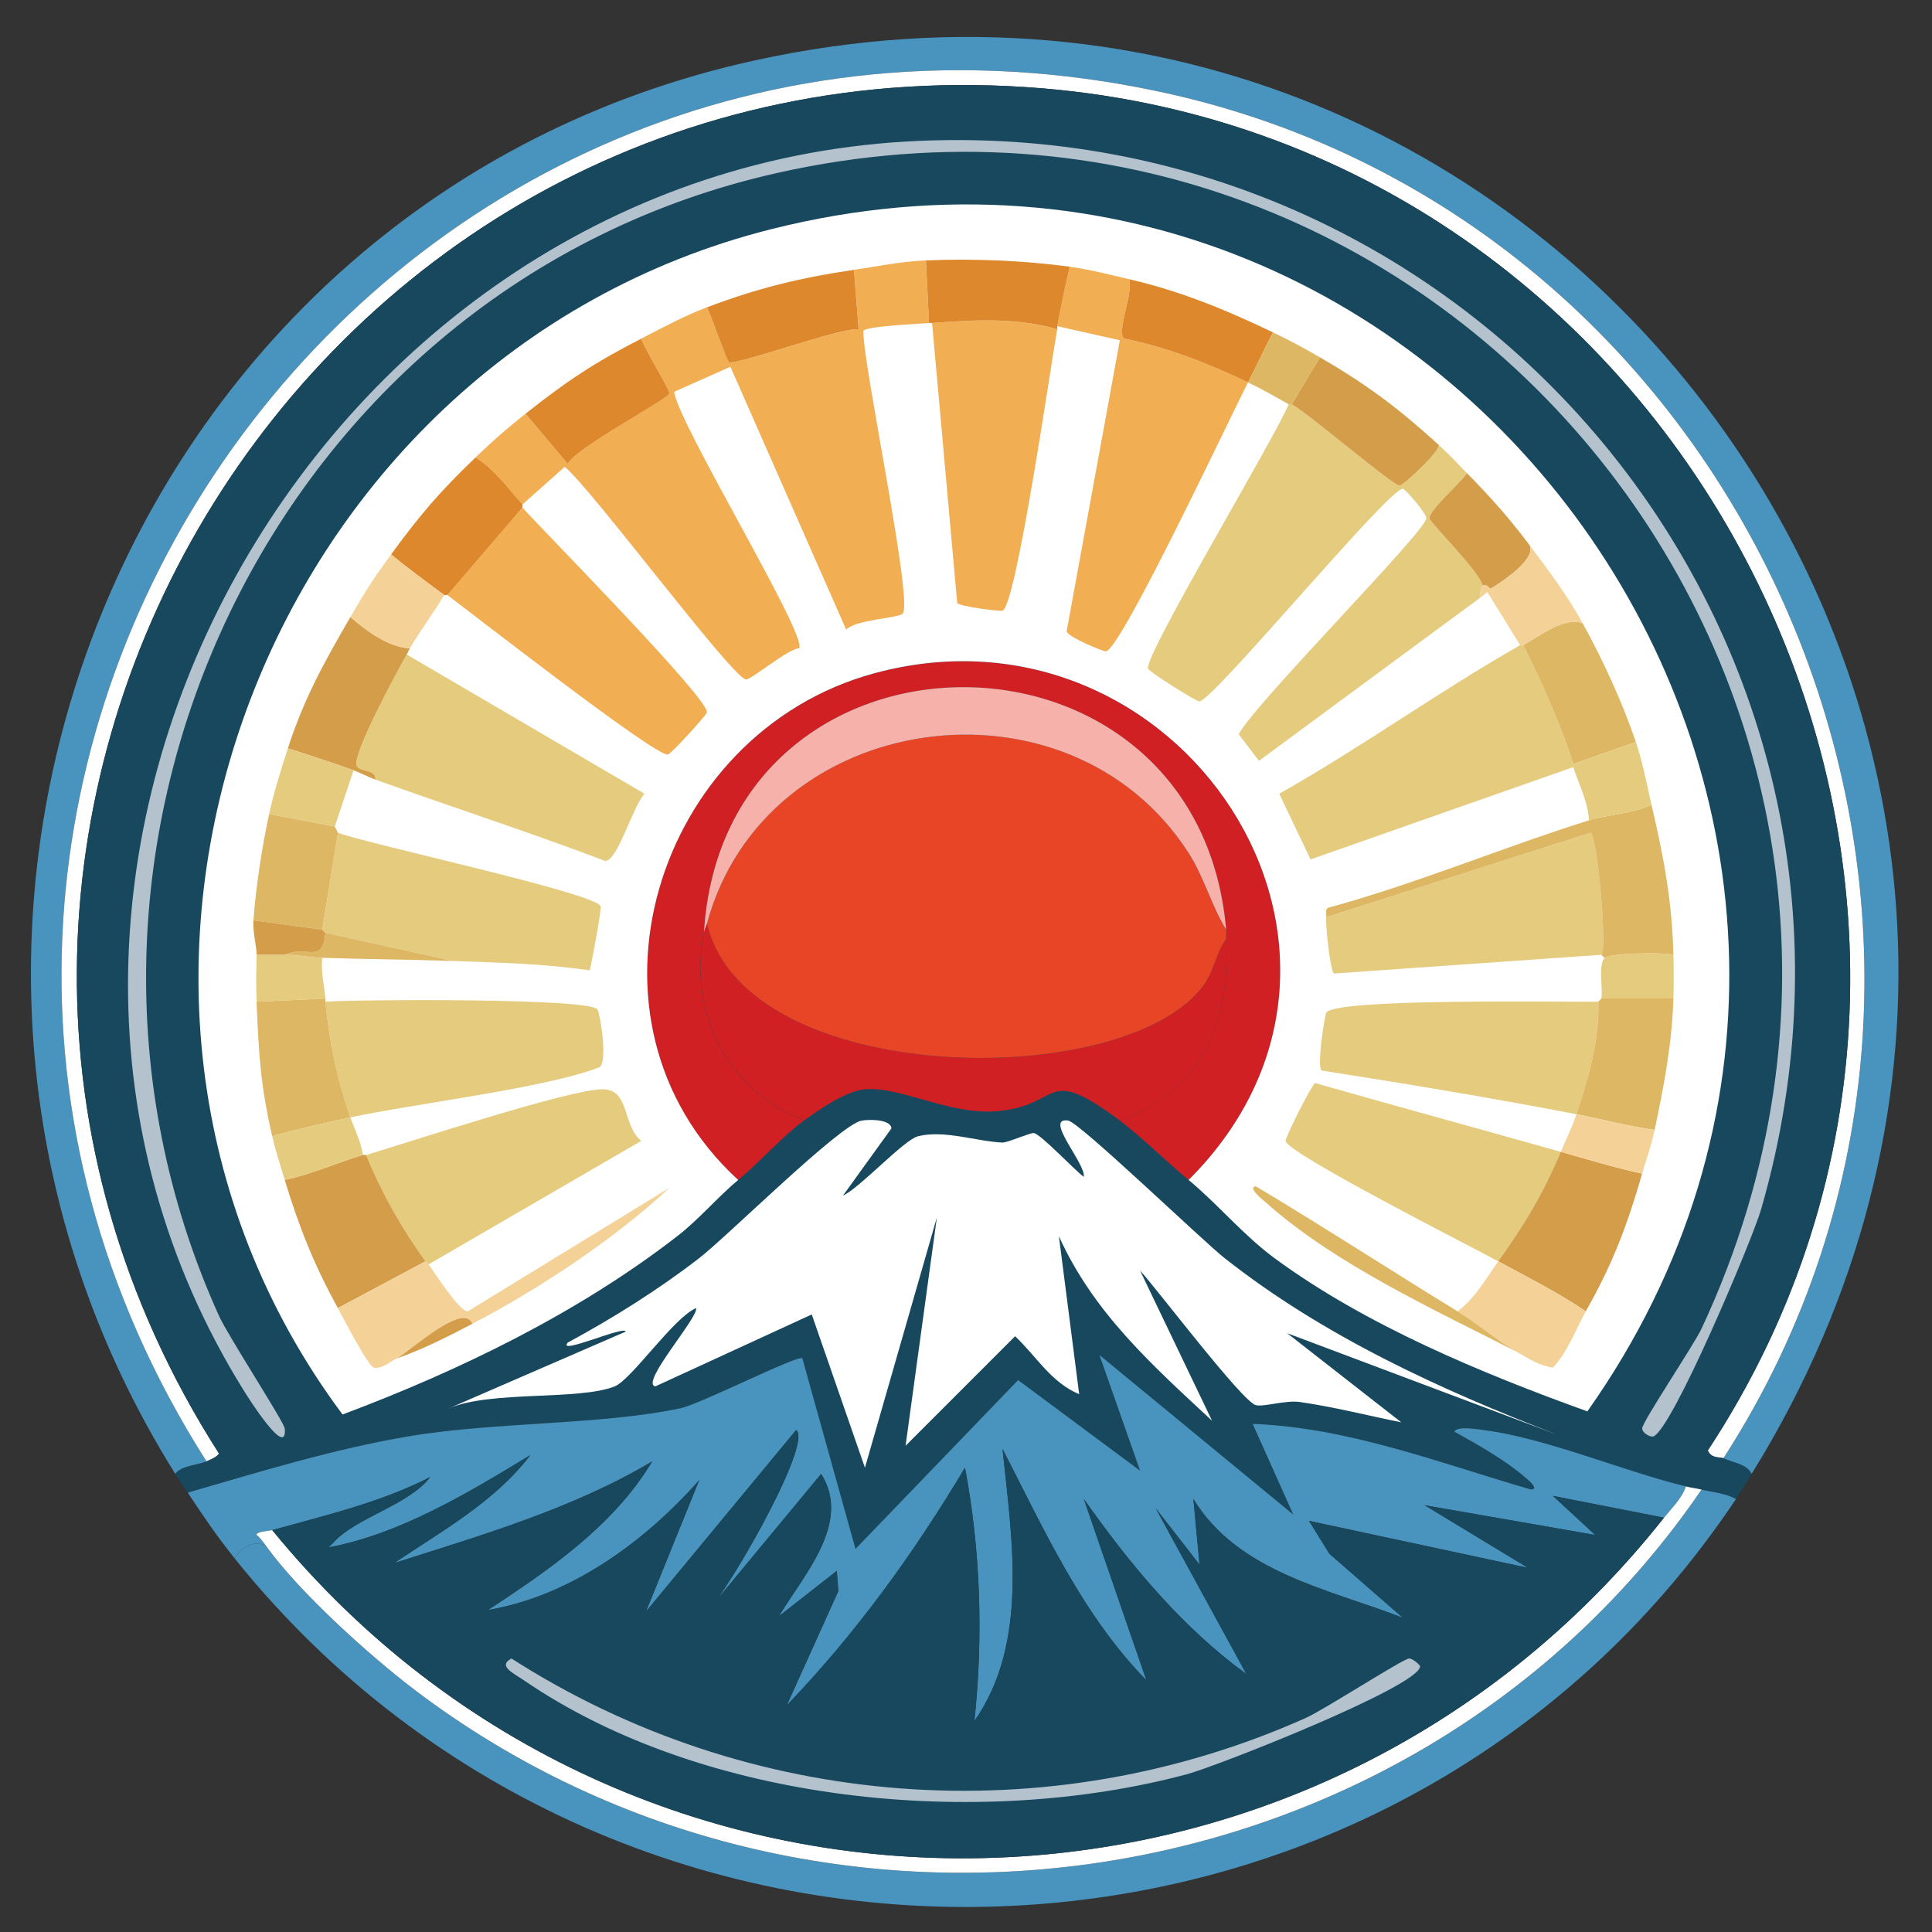 <?xml version="1.0" encoding="utf-8"?>
<!-- Generator: Adobe Illustrator 16.0.0, SVG Export Plug-In . SVG Version: 6.00 Build 0)  -->
<!DOCTYPE svg PUBLIC "-//W3C//DTD SVG 1.1//EN" "http://www.w3.org/Graphics/SVG/1.1/DTD/svg11.dtd">
<svg version="1.1" id="Calque_1" xmlns="http://www.w3.org/2000/svg" xmlns:xlink="http://www.w3.org/1999/xlink" x="0px" y="0px"
	 width="36px" height="36px" viewBox="0 0 36 36" enable-background="new 0 0 36 36" xml:space="preserve">
<rect x="0" y="0" width="36" height="36" fill="#333333" stroke="none"/>
<g>
	<path fill="#4894BF" d="M32.638,27.465c-0.097-0.192-0.332-0.199-0.524-0.292c6.265-9.702,0.767-23.066-10.519-25.467
		C6.851-1.431-4.183,14.627,3.849,27.231c-0.134,0.068-0.467,0.075-0.583,0.233C-3.092,17.304,2.346,3.685,14.076,1.123
		C29.277-2.196,40.884,14.171,32.638,27.465"/>
	<path fill="#FFFFFF" d="M32.113,27.173c-0.066-0.031-0.217,0.016-0.291-0.145c6.772-10.284-0.16-24.352-12.384-25.381
		C5.718,0.494-3.313,15.535,4.082,27.087c-0.059,0.077-0.151,0.104-0.233,0.145C-4.183,14.627,6.851-1.431,21.595,1.706
		C32.88,4.107,38.378,17.471,32.113,27.173"/>
	<path fill="#17485E" d="M32.113,27.173c0.192,0.093,0.428,0.1,0.524,0.292c-0.097,0.155-0.188,0.313-0.291,0.468
		c-0.199-0.111-0.428-0.125-0.641-0.177c-0.104-0.024-0.197-0.033-0.292-0.059c-1.187-0.289-2.593-0.897-3.759-1.049
		c-0.097-0.011-0.501-0.086-0.554,0.029c0.416,0.229,0.96,0.538,1.312,0.846c0.013,0.011,0.295,0.229,0.116,0.232
		c-1.701-0.492-3.393-1.154-5.186-1.223l0.757,1.69l-3.613-2.974l0.757,2.156l-2.272-1.688l-3.03,3.146l-0.991-3.555
		c-0.111-0.054-1.899,0.854-2.273,0.934c-1.496,0.316-3.461,0.251-5.07,0.524c-1.397,0.237-2.752,0.655-4.108,1.048
		c-0.079-0.117-0.157-0.228-0.233-0.35c0.116-0.158,0.449-0.165,0.583-0.233c0.082-0.04,0.174-0.067,0.233-0.145
		C-3.313,15.535,5.718,0.494,19.438,1.647c12.224,1.029,19.156,15.098,12.384,25.381C31.896,27.188,32.047,27.142,32.113,27.173"/>
	<path fill="#FFFFFF" d="M16.058,20.88c0.13-0.022,0.538-0.029,0.553,0.145l-0.904,1.254c0.321-0.149,1.138-1.042,1.399-1.107
		c0.493-0.122,1.094,0.098,1.574,0.118c0.096,0.002,0.513-0.184,0.583-0.177c0.127,0.014,0.771,0.703,0.932,0.815
		c0.039-0.244-0.755-1.116-0.291-1.048c0.209,0.031,2.511,2.246,2.915,2.564c1.846,1.455,4.019,2.449,6.205,3.293l-5.04-1.895
		l2.127,1.661c-0.626-0.126-1.261-0.289-1.894-0.379c-0.26-0.037-0.665,0.095-0.816,0.059c-0.252-0.062-1.854-2.181-2.157-2.507
		l1.341,2.798c-1.119-1.042-2.209-2.011-2.854-3.439l0.378,2.944c-0.527-0.221-0.797-0.707-1.194-1.08l-2.041,2.041l0.583-4.253
		l-1.34,4.662l-0.991-2.856l-2.914,1.34c-0.298-0.052,0.82-1.302,0.757-1.458c-0.424,0.184-1.2,1.331-1.514,1.458
		c-0.666,0.267-2.308,0.074-3.089,0.409l3.293-1.429c-0.015-0.122-1.285,0.452-1.079,0.204c0.848-0.459,1.687-0.985,2.448-1.573
		C13.565,23.028,15.656,20.947,16.058,20.88"/>
	<path fill="#B3C2CD" d="M16.874,2.638c10.786-0.633,18.959,9.472,15.94,19.902c-0.157,0.543-1.665,4.129-2.011,4.227
		c-0.05,0.014-0.193-0.057-0.204-0.147c-0.013-0.105,0.965-1.559,1.107-1.864c5.436-11.626-4.71-24.337-17.221-21.534
		C5.116,5.32,0.141,15.824,4.082,24.522c0.168,0.37,1.213,1.978,1.224,2.097c0.051,0.593-0.713-0.626-0.757-0.698
		C-1.429,16.33,5.728,3.292,16.874,2.638"/>
	<path fill="#D12023" d="M22.148,21.987c-0.4-0.33-0.906-0.827-1.282-1.107c1.525-0.595,2.062-1.797,1.981-3.38
		c-0.004-0.058,0.006-0.118,0-0.175c-0.525-6.057-9.366-6.017-9.732,0.059c-0.294,1.485,0.425,2.922,1.864,3.497
		c-0.39,0.282-0.819,0.772-1.225,1.107c-3.23-2.965-1.546-8.333,2.535-9.441C21.954,11.007,26.438,17.702,22.148,21.987"/>
	<path fill="#D12023" d="M22.848,17.5c0.08,1.583-0.456,2.786-1.981,3.38c-1.444-1.073-1.053-0.273-2.302-0.174
		c-0.886,0.069-1.778-0.464-2.447-0.409c-0.35,0.029-0.854,0.377-1.137,0.583c-1.439-0.574-2.158-2.012-1.864-3.497
		c0.017-0.089,0.041-0.115,0.058-0.175c0.707,3.077,7.827,3.154,9.266,1.137C22.62,18.092,22.669,17.734,22.848,17.5"/>
	<path fill="#FFFFFF" d="M22.148,21.987c4.29-4.286-0.194-10.98-5.858-9.441c-4.081,1.108-5.766,6.477-2.535,9.441
		c-0.371,0.307-0.732,0.736-1.136,1.048c-1.85,1.433-4.052,2.502-6.236,3.322C0.475,18.433,4.842,6.671,14.368,4.271
		c12.863-3.242,22.816,11.271,15.21,22.028c-1.975-0.712-4.132-1.607-5.828-2.854C23.167,23.015,22.682,22.428,22.148,21.987"/>
	<path fill="#F1AE52" d="M17.253,4.853l0.058,1.166c-0.178,0.016-1.168,0.057-1.224,0.146c-0.014,0.613,0.952,5.129,0.728,5.274
		c-0.143,0.091-0.853,0.103-1.048,0.292L13.61,6.834l-1.048,0.467c0.07,0.586,2.486,4.533,2.33,4.778
		c-0.199,0.005-0.904,0.592-0.99,0.583c-0.26-0.028-2.896-3.58-3.38-3.963l-0.787,0.7C9.476,9.109,9.193,8.721,8.86,8.525
		c0.343-0.329,0.56-0.52,0.933-0.816l0.787,0.932c0.154-0.3,1.864-1.2,1.894-1.312c0.015-0.056-0.485-0.866-0.524-1.02
		c0.409-0.21,0.79-0.419,1.224-0.583c0.073,0.133,0.365,0.986,0.408,1.021c0.104,0.078,2.07-0.646,2.418-0.612l-0.087-1.107
		C16.376,4.96,16.771,4.873,17.253,4.853"/>
	<path fill="#E5CB7E" d="M26.81,8.291c0.19,0.173,0.349,0.345,0.524,0.525c-0.093,0.163-0.714,0.692-0.698,0.845
		c0.008,0.079,0.949,1.003,0.99,1.253c-0.053,0.028-0.029,0.17-0.058,0.233l-4.109,3.03l-0.378-0.495
		c0.307-0.582,3.465-3.757,3.496-4.021c0.012-0.088-0.396-0.554-0.437-0.554c-0.274,0-3.516,3.93-3.789,3.962
		c-0.057,0.007-0.949-0.556-0.961-0.612c-0.054-0.273,2.378-4.317,2.622-4.924c0.016,0.008,0.045-0.009,0.059,0
		c0.364,0.215,1.885,1.52,2.011,1.516C26.134,9.048,26.806,8.451,26.81,8.291"/>
	<path fill="#F1AE52" d="M21.041,5.203c0.083,0.257-0.251,0.992-0.087,1.107c0.808,0.164,1.563,0.464,2.301,0.816
		c-0.32,0.615-2.368,4.986-2.65,5.012c-0.043,0.003-0.739-0.279-0.729-0.379l0.991-5.419L19.7,6.078
		c0.068-0.37,0.146-0.744,0.233-1.107C20.294,5.018,20.685,5.121,21.041,5.203"/>
	<path fill="#E5CB7E" d="M29.316,14.236c0.007,0.017-0.005,0.041,0,0.058l-4.896,1.72l-0.583-1.224
		c1.525-0.86,2.972-1.903,4.488-2.768c0.014-0.009,0.043,0.008,0.058,0C28.746,12.746,29.065,13.461,29.316,14.236"/>
	<path fill="#E5CB7E" d="M6.996,14.527c0.015-0.202-0.299-0.133-0.35-0.262c-0.083-0.211,0.763-1.775,0.933-2.069l4.43,2.594
		c-0.213,0.225-0.497,1.246-0.73,1.253C9.863,15.506,8.42,15.039,6.996,14.527"/>
	<path fill="#F1AE52" d="M19.7,6.135c-0.112,0.608-0.765,5.164-1.02,5.245c-0.041,0.014-0.814-0.079-0.844-0.146l-0.468-5.216
		C18.144,5.961,18.941,5.915,19.7,6.135"/>
	<path fill="#F1AE52" d="M8.336,11.088l1.398-1.631c0.408,0.455,3.477,3.563,3.438,3.817c-0.008,0.054-0.675,0.783-0.729,0.787
		C12.191,14.081,8.814,11.444,8.336,11.088"/>
	<path fill="#E5CB7E" d="M29.083,21.463c-0.334,0.788-0.671,1.347-1.166,2.04c-0.499-0.273-3.94-2.016-3.962-2.244
		c-0.006-0.061,0.489-1.063,0.554-1.077C26.03,20.617,27.561,21.033,29.083,21.463"/>
	<path fill="#E5CB7E" d="M6.529,20.821c-0.257-0.744-0.387-1.377-0.466-2.156c0.582-0.041,4.941-0.072,5.07,0.145
		c0.051,0.086,0.202,1.013,0.029,1.08C10.155,20.278,7.731,20.563,6.529,20.821"/>
	<path fill="#E5CB7E" d="M29.84,17.791l-4.982,0.349c-0.072-0.029-0.165-0.942-0.145-1.048l4.924-1.574
		C29.766,15.57,29.953,17.676,29.84,17.791"/>
	<path fill="#E5CB7E" d="M8.453,17.907l-2.389-0.524l-0.058-0.059l0.291-1.807c0.552,0.21,4.817,1.128,4.895,1.37
		c0.019,0.058-0.163,1.042-0.203,1.195C10.149,17.956,9.299,17.938,8.453,17.907"/>
	<path fill="#E5CB7E" d="M29.782,18.665c0.025,0.696-0.189,1.439-0.407,2.097c-1.575-0.303-3.164-0.566-4.75-0.815
		c-0.093-0.063,0.059-1.028,0.088-1.078C24.874,18.595,29.201,18.674,29.782,18.665"/>
	<path fill="#E5CB7E" d="M7.986,23.56c-0.002-0.002-0.021-0.005-0.058-0.057c-0.444-0.614-0.819-1.281-1.107-1.981
		c0.819-0.244,3.769-1.218,4.399-1.225c0.523-0.005,0.367,0.662,0.729,0.962L7.986,23.56z"/>
	<path fill="#D49D4A" d="M30.599,21.869c-0.278,0.965-0.551,1.686-1.05,2.565c-0.52-0.351-1.082-0.633-1.632-0.932
		c0.495-0.693,0.832-1.252,1.166-2.04C29.585,21.604,30.089,21.759,30.599,21.869"/>
	<path fill="#DDB763" d="M30.773,14.994c0.225,0.965,0.385,1.793,0.408,2.797c-0.205-0.052-1.194-0.029-1.282,0.059l-0.06-0.059
		c0.113-0.115-0.074-2.221-0.203-2.273l-4.924,1.574c0.01-0.058-0.027-0.133,0.029-0.175c1.648-0.45,3.24-1.119,4.865-1.631
		C29.945,15.179,30.426,15.162,30.773,14.994"/>
	<path fill="#D49D4A" d="M6.821,21.521c0.288,0.7,0.663,1.367,1.107,1.981l-1.632,0.872c-0.437-0.788-0.729-1.524-0.991-2.388
		c0.5-0.103,0.973-0.321,1.457-0.466C6.78,21.515,6.803,21.525,6.821,21.521"/>
	<path fill="#F3D197" d="M8.802,24.667c-0.162-0.409-1.127,0.475-1.399,0.642c-0.098,0.034-0.278,0.208-0.437,0.174
		c-0.111-0.029-0.578-0.939-0.67-1.107l1.632-0.872c0.038,0.052,0.056,0.055,0.058,0.057c0.117,0.158,0.565,0.868,0.729,0.875
		l3.759-2.303C11.448,23.09,10.051,24.014,8.802,24.667"/>
	<path fill="#DDB763" d="M6.063,18.606c0.001,0.02-0.002,0.041,0,0.059c0.079,0.779,0.209,1.412,0.466,2.156
		c-0.486,0.104-0.978,0.217-1.457,0.35c-0.222-0.967-0.25-1.536-0.292-2.506L6.063,18.606z"/>
	<path fill="#DDB763" d="M31.182,18.606c-0.028,0.852-0.176,1.625-0.35,2.447c-0.492-0.065-0.972-0.196-1.457-0.292
		c0.218-0.657,0.433-1.4,0.407-2.097l0.058-0.059H31.182z"/>
	<path fill="#D49D4A" d="M7.637,12.08c-0.02,0.034-0.038,0.083-0.058,0.116c-0.169,0.294-1.016,1.857-0.933,2.069
		c0.05,0.129,0.365,0.06,0.35,0.262c-0.137-0.049-0.273-0.125-0.408-0.174c-0.403-0.146-0.815-0.28-1.224-0.408
		c0.303-0.939,0.681-1.611,1.165-2.448C6.811,11.746,7.247,12.067,7.637,12.08"/>
	<path fill="#DD882D" d="M15.912,5.028l0.087,1.107c-0.348-0.034-2.314,0.69-2.418,0.612c-0.043-0.034-0.334-0.887-0.408-1.021
		C14.123,5.368,14.905,5.176,15.912,5.028"/>
	<path fill="#DD882D" d="M9.735,9.398c0.01,0.011-0.009,0.048,0,0.059l-1.398,1.631c-0.013-0.009-0.046,0.009-0.059,0
		c-0.333-0.247-0.671-0.493-0.991-0.757C7.835,9.583,8.19,9.167,8.86,8.525C9.193,8.721,9.476,9.109,9.735,9.398"/>
	<path fill="#DD882D" d="M11.95,6.31c0.04,0.154,0.539,0.964,0.524,1.02c-0.03,0.112-1.74,1.011-1.895,1.312L9.793,7.709
		C10.554,7.105,11.08,6.754,11.95,6.31"/>
	<path fill="#DDB763" d="M29.491,11.614c0.374,0.676,0.744,1.481,0.991,2.213l-1.166,0.409c-0.251-0.775-0.57-1.49-0.933-2.214
		C28.708,11.837,29.165,11.484,29.491,11.614"/>
	<path fill="#D49D4A" d="M26.81,8.291c-0.004,0.16-0.676,0.757-0.728,0.758c-0.126,0.004-1.646-1.301-2.011-1.516l0.524-0.875
		C25.483,7.175,26.052,7.602,26.81,8.291"/>
	<path fill="#DD882D" d="M23.721,6.194c-0.163,0.305-0.305,0.626-0.466,0.932c-0.738-0.352-1.493-0.652-2.303-0.816
		c-0.162-0.115,0.172-0.85,0.089-1.107C22,5.425,22.84,5.771,23.721,6.194"/>
	<path fill="#DD882D" d="M19.934,4.97c-0.088,0.364-0.165,0.738-0.233,1.107c-0.004,0.018,0.004,0.04,0,0.058
		c-0.759-0.221-1.557-0.174-2.331-0.117c-0.019,0.001-0.04-0.002-0.059,0l-0.058-1.166C18.135,4.815,19.06,4.853,19.934,4.97"/>
	<path fill="#DDB763" d="M6.238,15.401l0.059,0.116l-0.292,1.807L4.723,17.15c0.043-0.616,0.161-1.377,0.292-1.982L6.238,15.401z"/>
	<path fill="#F3D197" d="M29.549,24.435c-0.196,0.348-0.33,0.745-0.611,1.048c-0.252-0.033-0.458-0.167-0.67-0.291
		c-0.353-0.201-0.743-0.536-1.107-0.757c0.328-0.247,0.525-0.608,0.757-0.932C28.467,23.802,29.029,24.084,29.549,24.435"/>
	<path fill="#D49D4A" d="M28.5,10.156c0.136,0.262-0.519,0.69-0.728,0.816c-0.007,0.004-0.067-0.101-0.146-0.058
		c-0.041-0.25-0.982-1.174-0.99-1.253c-0.016-0.153,0.605-0.683,0.698-0.845C27.779,9.267,28.118,9.649,28.5,10.156"/>
	<path fill="#F3D197" d="M8.278,11.088c-0.203,0.336-0.441,0.654-0.641,0.991c-0.39-0.013-0.826-0.333-1.107-0.583
		c0.279-0.481,0.428-0.715,0.758-1.165C7.607,10.596,7.945,10.841,8.278,11.088"/>
	<path fill="#F3D197" d="M29.491,11.614c-0.326-0.13-0.783,0.224-1.107,0.408c-0.015,0.008-0.044-0.009-0.058,0l-0.612-0.991
		l-0.146,0.117c0.028-0.063,0.005-0.205,0.058-0.233c0.079-0.043,0.14,0.062,0.146,0.058c0.21-0.125,0.863-0.554,0.728-0.816
		C28.859,10.634,29.201,11.088,29.491,11.614"/>
	<path fill="#E5CB7E" d="M6.588,14.353l-0.35,1.049l-1.224-0.233c0.084-0.391,0.226-0.84,0.35-1.224
		C5.772,14.073,6.186,14.207,6.588,14.353"/>
	<path fill="#E5CB7E" d="M30.773,14.994c-0.348,0.168-0.828,0.185-1.166,0.292c-0.017-0.354-0.188-0.665-0.291-0.991
		c-0.005-0.017,0.007-0.041,0-0.058l1.166-0.409C30.613,14.218,30.681,14.596,30.773,14.994"/>
	<path fill="#E5CB7E" d="M6.763,21.521c-0.484,0.145-0.958,0.363-1.457,0.466c-0.087-0.29-0.164-0.514-0.233-0.816
		c0.479-0.133,0.971-0.246,1.457-0.35C6.609,21.052,6.727,21.277,6.763,21.521"/>
	<path fill="#F3D197" d="M30.832,21.054c-0.065,0.303-0.151,0.531-0.233,0.815c-0.51-0.11-1.014-0.265-1.516-0.406
		c0.099-0.233,0.212-0.459,0.292-0.701C29.86,20.857,30.34,20.988,30.832,21.054"/>
	<path fill="#DDB763" d="M27.16,24.435c0.364,0.221,0.755,0.556,1.107,0.757c-1.532-0.784-3.405-1.641-4.691-2.796
		c-0.014-0.011-0.348-0.273-0.175-0.291C24.667,22.861,25.902,23.666,27.16,24.435"/>
	<path fill="#E5CB7E" d="M31.182,17.791c0.006,0.269,0.008,0.547,0,0.815H29.84c0.03-0.177-0.063-0.635,0.06-0.757
		C29.987,17.762,30.977,17.739,31.182,17.791"/>
	<path fill="#E5CB7E" d="M5.306,17.791c0.239,0,0.474,0.051,0.699,0.059c-0.029,0.258,0.035,0.505,0.059,0.757l-1.282,0.059
		c-0.014-0.32-0.007-0.558,0-0.874H5.306z"/>
	<path fill="#DDB763" d="M24.596,6.659l-0.524,0.875c-0.014-0.009-0.043,0.008-0.059,0c-0.249-0.143-0.497-0.283-0.758-0.408
		c0.161-0.306,0.303-0.627,0.466-0.932C24.052,6.352,24.281,6.478,24.596,6.659"/>
	<path fill="#DDB763" d="M8.453,17.907c-0.816-0.029-1.632-0.033-2.447-0.059c-0.226-0.007-0.46-0.058-0.7-0.058
		c0.405-0.191,0.708,0.192,0.758-0.408L8.453,17.907z"/>
	<path fill="#D49D4A" d="M6.005,17.324l0.058,0.059c-0.049,0.6-0.353,0.217-0.758,0.408H4.781c0.004-0.151-0.074-0.41-0.059-0.642
		L6.005,17.324z"/>
	<path fill="#D49D4A" d="M8.802,24.667c-0.437,0.23-0.934,0.481-1.399,0.642C7.675,25.142,8.641,24.258,8.802,24.667"/>
	<path fill="#E84526" d="M22.848,17.324c0.006,0.058-0.004,0.118,0,0.175c-0.179,0.235-0.228,0.592-0.408,0.845
		c-1.439,2.018-8.559,1.94-9.266-1.137c1.084-4.01,6.742-4.791,8.975-1.312C22.438,16.348,22.569,16.874,22.848,17.324"/>
	<path fill="#F6B1AA" d="M22.848,17.324c-0.278-0.451-0.41-0.976-0.699-1.428c-2.233-3.479-7.891-2.698-8.975,1.312
		c-0.017,0.06-0.041,0.086-0.058,0.175C13.482,11.308,22.322,11.267,22.848,17.324"/>
	<path fill="#4894BF" d="M31.414,27.697c-0.071,0.22-0.268,0.407-0.408,0.583l-2.068-0.406l0.787,0.728l-3.177-0.554l1.923,1.166
		l-4.079-0.875l0.379,0.612l1.37,1.195c-1.385-0.54-3.062-0.84-3.904-2.214l0.116,1.223l-0.817-1.049l1.69,3.089
		c-1.212-0.884-2.169-2.047-3.03-3.263l1.166,3.378c-1.198-1.225-1.907-2.809-2.681-4.312c0.173,1.672,0.497,3.611-0.524,5.071
		c0.166-1.573,0.116-3.169-0.175-4.721c-0.951,1.591-2.034,3.091-3.322,4.429l0.962-2.129l-0.029-0.377l-1.078,0.845
		c0.458-0.768,1.361-1.742,0.786-2.652l-2.244,2.709c0.384-0.282,2.115-3.297,1.777-3.525l-2.797,3.381l0.991-2.447
		C12.011,28.732,10.63,29.74,9.094,30c1.143-0.75,2.343-1.573,3.059-2.769c-1.477,0.882-3.208,1.384-4.808,1.895
		c0.885-0.597,1.875-1.142,2.536-2.01c-1.17,0.708-2.422,1.467-3.759,1.718c0.028-0.029,0.061-0.057,0.087-0.086
		c0.405-0.463,1.412-0.703,1.808-1.225c-0.923,0.473-1.948,0.712-2.943,0.989c-0.033,0.01-0.302,0.025-0.292,0.089
		c0.073,0.059,0.121,0.129,0.174,0.203c-0.217-0.11-0.465,0.018-0.583,0.235c-0.34-0.425-0.577-0.775-0.874-1.226
		c1.357-0.393,2.711-0.811,4.108-1.048c1.608-0.273,3.574-0.208,5.07-0.524c0.374-0.079,2.163-0.987,2.273-0.934l0.991,3.555
		l3.03-3.146l2.273,1.688l-0.758-2.156l3.613,2.974l-0.757-1.69c1.794,0.068,3.484,0.73,5.186,1.223
		c0.179-0.004-0.104-0.222-0.116-0.232c-0.352-0.308-0.896-0.617-1.312-0.846c0.053-0.115,0.457-0.04,0.554-0.029
		C28.821,26.8,30.229,27.408,31.414,27.697"/>
	<path fill="#4894BF" d="M32.347,27.933C25.87,37.627,11.654,38.105,4.373,29.04c0.117-0.218,0.366-0.346,0.583-0.235
		c0.606,0.852,1.926,2.043,2.769,2.683c7.54,5.724,18.64,4.081,23.981-3.731C31.919,27.808,32.147,27.821,32.347,27.933"/>
	<path fill="#FFFFFF" d="M31.706,27.756c-5.342,7.813-16.441,9.455-23.981,3.731c-0.843-0.64-2.162-1.831-2.769-2.683
		c-0.054-0.074-0.102-0.145-0.175-0.203c-0.011-0.063,0.258-0.079,0.292-0.089c6.74,8.246,19.315,8.136,25.933-0.232
		c0.141-0.176,0.337-0.363,0.408-0.583C31.509,27.723,31.603,27.731,31.706,27.756"/>
	<path fill="#17485E" d="M31.006,28.28c-6.618,8.368-19.193,8.479-25.933,0.232c0.996-0.277,2.021-0.517,2.942-0.989
		c-0.395,0.521-1.402,0.762-1.806,1.225c-0.027,0.029-0.06,0.057-0.087,0.086c1.337-0.251,2.589-1.01,3.759-1.72
		c-0.661,0.87-1.651,1.415-2.536,2.012c1.599-0.511,3.331-1.013,4.808-1.895C11.437,28.427,10.236,29.25,9.094,30
		c1.537-0.26,2.917-1.268,3.934-2.418l-0.991,2.447l2.797-3.381c0.338,0.229-1.393,3.243-1.777,3.525l2.244-2.709
		c0.575,0.91-0.328,1.885-0.788,2.652l1.079-0.845l0.028,0.377l-0.961,2.129c1.288-1.338,2.371-2.838,3.322-4.429
		c0.292,1.55,0.341,3.147,0.175,4.721c1.021-1.46,0.697-3.399,0.524-5.071c0.774,1.503,1.483,3.087,2.681,4.312l-1.166-3.378
		c0.861,1.216,1.818,2.379,3.03,3.263l-1.69-3.089l0.816,1.049l-0.115-1.223c0.843,1.374,2.52,1.674,3.904,2.214l-1.37-1.195
		l-0.379-0.612l4.079,0.875l-1.923-1.166l3.177,0.554l-0.787-0.728L31.006,28.28z"/>
	<path fill="#B3C2CD" d="M9.531,30.904c4.421,2.833,9.999,3.254,14.802,1.107c0.339-0.152,1.813-1.104,1.923-1.107
		c0.07-0.003,0.205,0.124,0.205,0.145c0.001,0.37-3.797,1.866-4.343,2.011c-3.87,1.035-8.996,0.552-12.354-1.749
		C9.565,31.175,9.267,31.042,9.531,30.904"/>
</g>
</svg>
